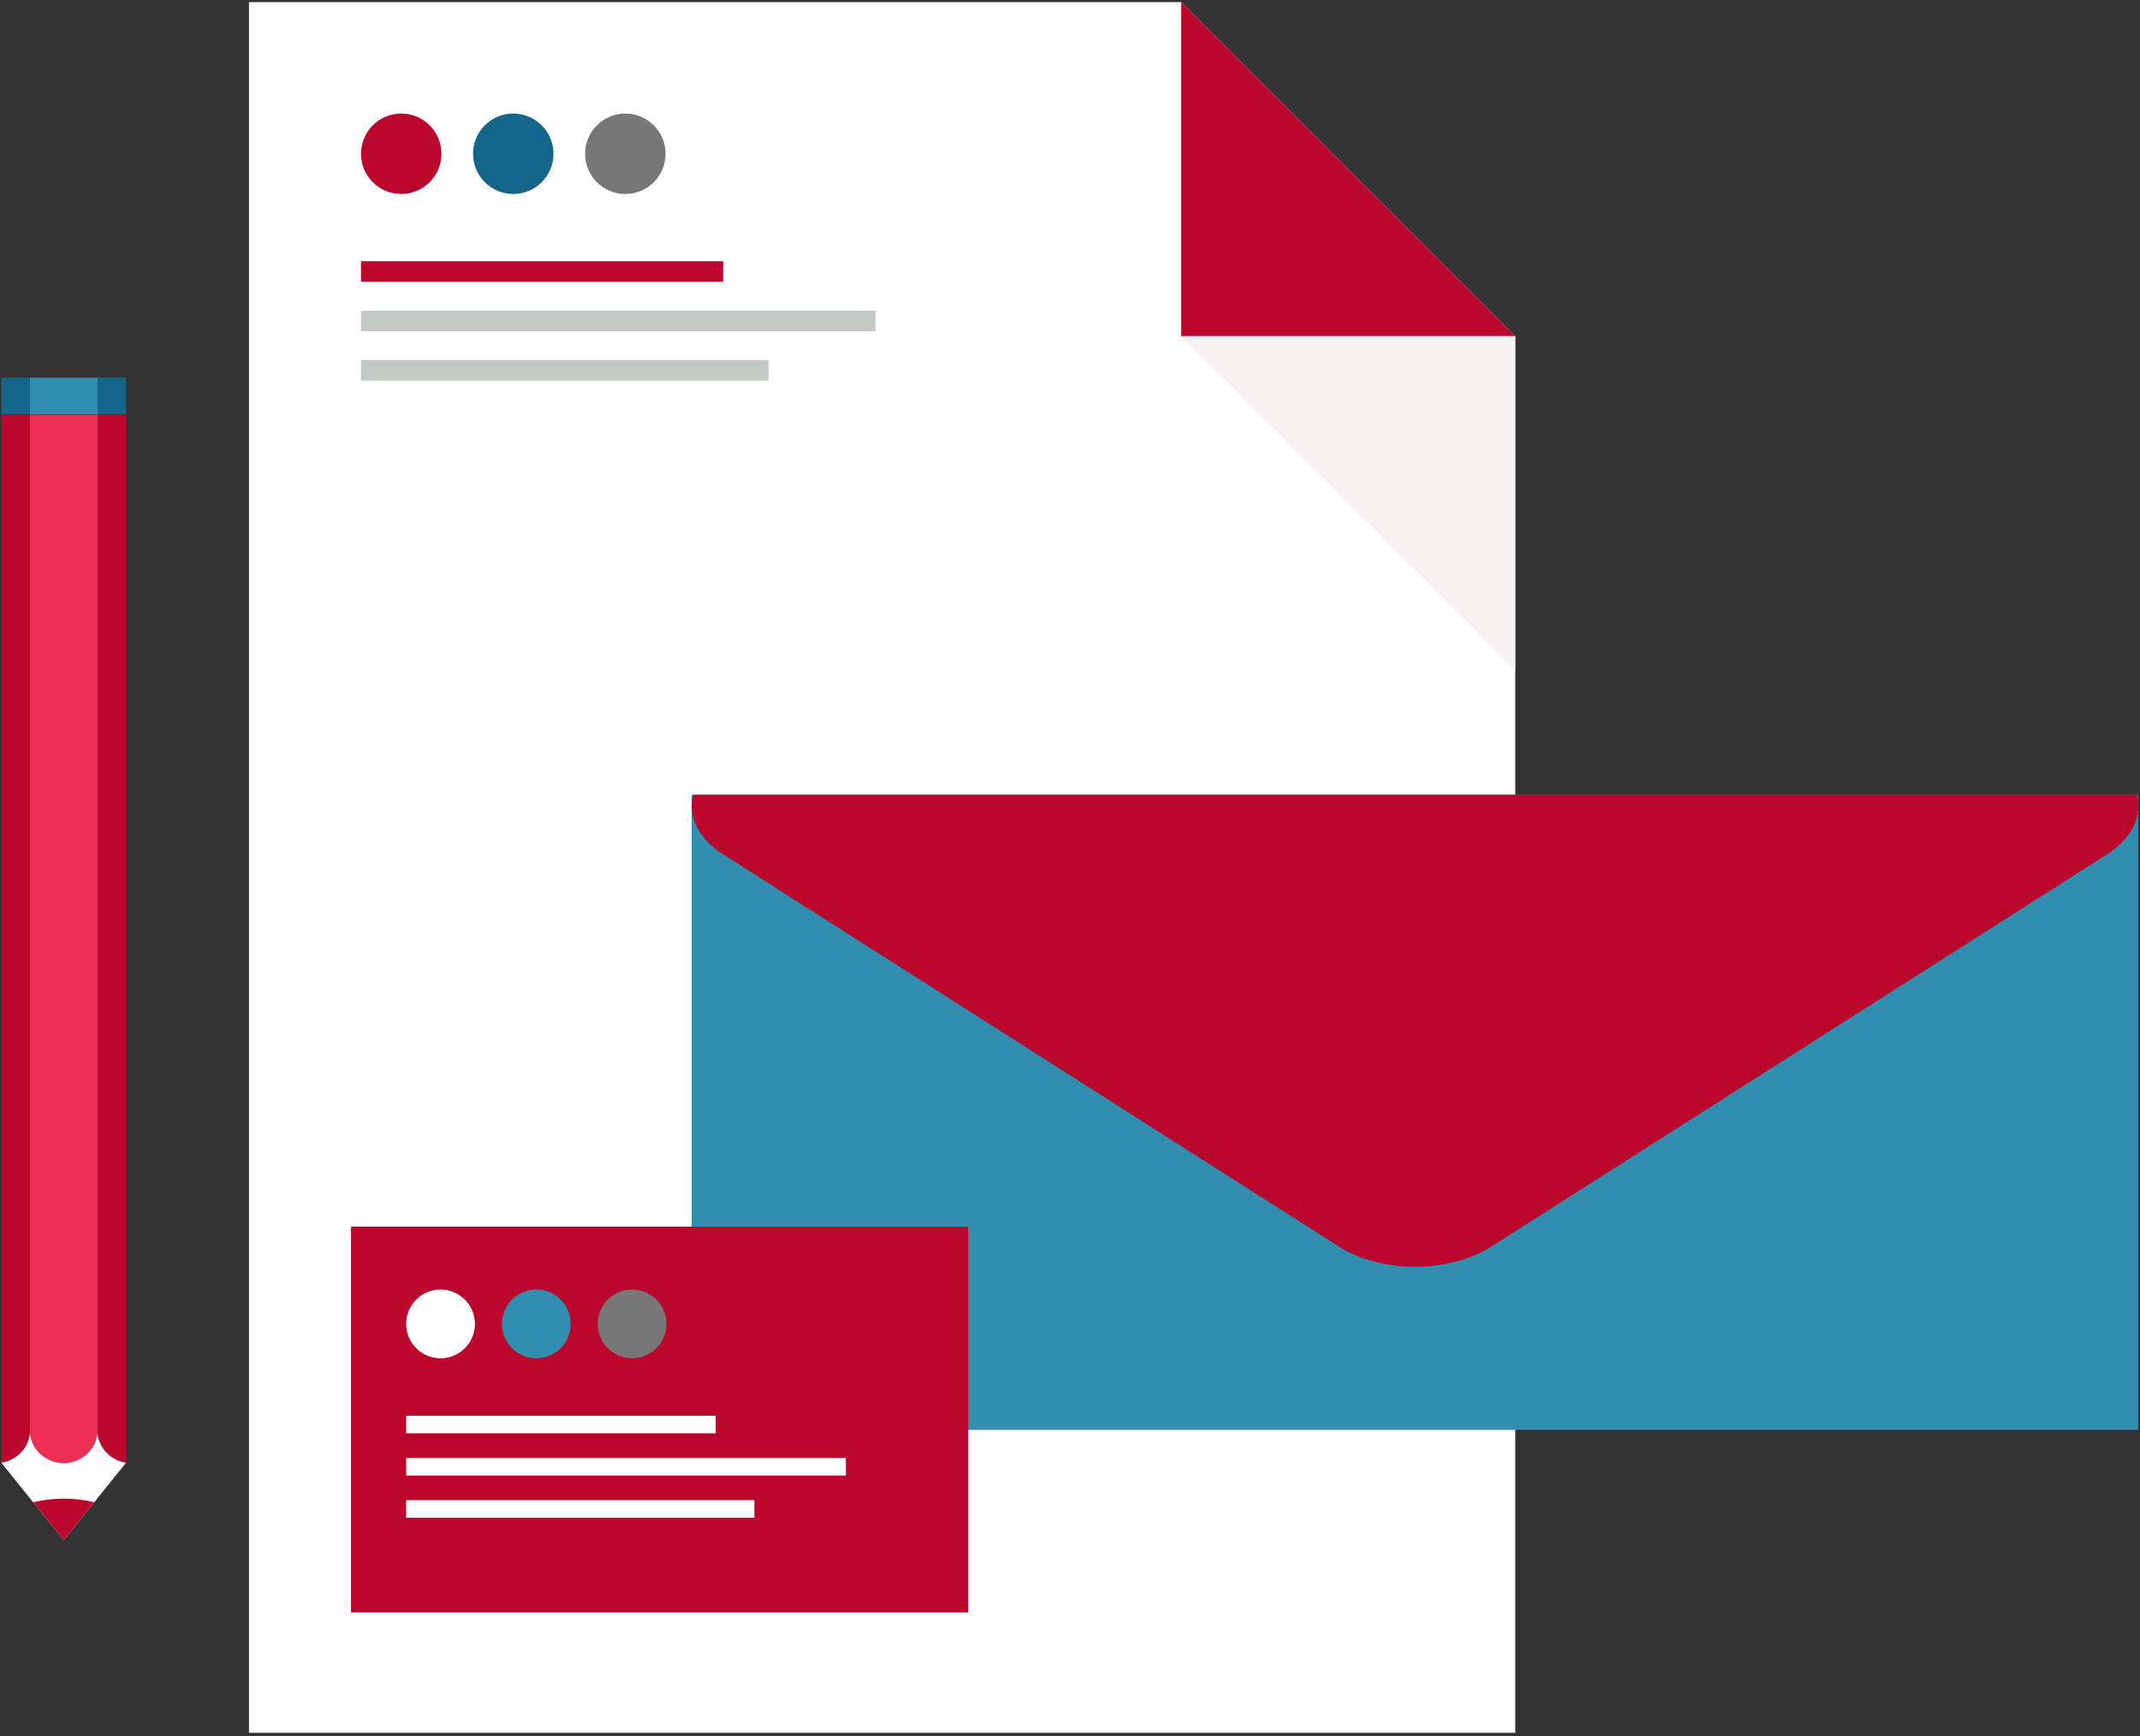 <?xml version="1.0" encoding="utf-8"?>
<!-- Generator: Adobe Illustrator 16.0.0, SVG Export Plug-In . SVG Version: 6.00 Build 0)  -->
<!DOCTYPE svg PUBLIC "-//W3C//DTD SVG 1.1//EN" "http://www.w3.org/Graphics/SVG/1.1/DTD/svg11.dtd">
<svg version="1.1" id="Ebene_1" xmlns="http://www.w3.org/2000/svg" xmlns:xlink="http://www.w3.org/1999/xlink" x="0px" y="0px"
	 width="400px" height="324.505px" viewBox="0 0 400 324.505" enable-background="new 0 0 400 324.505" xml:space="preserve">
<rect x="0" y="0" width="400" height="324.505" fill="#333333" stroke="none"/>
<polygon fill="#FFFFFF" points="283.234,323.879 283.234,150.018 283.234,62.85 220.774,0.39 46.535,0.39 46.535,64.922 
	46.535,150.018 46.535,323.879 "/>
<polygon fill="#BA072B" points="220.774,62.85 283.234,62.85 220.774,0.39 "/>
<polygon fill="#F6F2F1" points="283.234,62.85 220.774,62.85 283.234,125.309 "/>
<g>
	<path fill="#136687" d="M88.419,28.739c0-4.151,3.369-7.515,7.522-7.515c4.149,0,7.519,3.364,7.519,7.515
		c0,4.154-3.369,7.521-7.519,7.521C91.788,36.259,88.419,32.893,88.419,28.739z"/>
	<path fill="#BA072B" d="M67.474,28.739c0-4.151,3.366-7.515,7.521-7.515c4.153,0,7.518,3.364,7.518,7.515
		c0,4.154-3.364,7.521-7.518,7.521C70.84,36.259,67.474,32.893,67.474,28.739z"/>
	<path fill="#777777" d="M124.404,28.739c0,4.154-3.363,7.521-7.522,7.521c-4.153,0-7.516-3.366-7.516-7.521
		c0-4.151,3.363-7.515,7.516-7.515C121.041,21.224,124.404,24.587,124.404,28.739z"/>
</g>
<g>
	<rect x="67.474" y="48.828" fill="#BA072B" width="67.702" height="3.842"/>
	<rect x="67.474" y="58.055" fill="#C3C9C4" width="96.162" height="3.848"/>
	<rect x="67.474" y="67.291" fill="#C3C9C4" width="76.163" height="3.844"/>
</g>
<g>
	<rect x="129.281" y="148.554" fill="#318EAF" width="270.382" height="118.706"/>
	<path fill="#BA072B" d="M135.166,159.699l115.103,73.317c7.855,5.002,20.596,5.002,28.453,0l115.092-73.317
		c3.701-2.358,5.634-5.41,5.85-8.5v-1.12c-0.037-0.512-0.114-1.02-0.244-1.524H129.564
		C128.551,152.488,130.408,156.667,135.166,159.699z"/>
</g>
<g>
	<rect x="65.612" y="229.279" fill="#BA072B" width="115.36" height="72.104"/>
	<g>
		<path fill="#318EAF" d="M93.819,247.449c0-3.545,2.875-6.422,6.427-6.422c3.554,0,6.426,2.877,6.426,6.422
			c0,3.557-2.872,6.434-6.426,6.434C96.694,253.883,93.819,251.006,93.819,247.449z"/>
		<path fill="#FFFFFF" d="M75.919,247.449c0-3.545,2.873-6.422,6.427-6.422c3.548,0,6.423,2.877,6.423,6.422
			c0,3.557-2.875,6.434-6.423,6.434C78.792,253.883,75.919,251.006,75.919,247.449z"/>
		<path fill="#777777" d="M124.575,247.449c0,3.557-2.878,6.434-6.426,6.434c-3.551,0-6.426-2.877-6.426-6.434
			c0-3.545,2.875-6.422,6.426-6.422C121.697,241.027,124.575,243.904,124.575,247.449z"/>
	</g>
	<g>
		<rect x="75.919" y="264.621" fill="#FFFFFF" width="57.863" height="3.288"/>
		<rect x="75.919" y="272.511" fill="#FFFFFF" width="82.191" height="3.284"/>
		<rect x="75.919" y="280.398" fill="#FFFFFF" width="65.093" height="3.29"/>
	</g>
</g>
<g>
	<path fill="#BA072B" d="M0.26,77.535v195.866c2.792-0.43,4.972-2.619,5.32-5.374V77.535H0.26z"/>
	<path fill="#EC2F53" d="M18.231,77.535H5.58v190.492l0,0c0.002,0.023,0.012,0.048,0.017,0.07c0-0.02,0.002-0.055,0.006-0.075
		c0.379,3.074,3.054,5.455,6.301,5.459c3.25-0.004,5.915-2.385,6.299-5.459c0.005,0.021,0.005,0.056,0.011,0.075
		c0-0.022,0.013-0.047,0.013-0.07h0.004V77.535z"/>
	<path fill="#BA072B" d="M18.231,268.027c0.347,2.759,2.533,4.947,5.315,5.374V77.535h-5.315V268.027z"/>
	<path fill="#FFFFFF" d="M23.559,273.405c-2.789-0.421-4.98-2.616-5.327-5.378h-0.004c0,0.023-0.013,0.048-0.013,0.07
		c-0.005-0.02-0.005-0.055-0.011-0.075c-0.384,3.074-3.049,5.455-6.299,5.459c-3.247-0.004-5.921-2.385-6.301-5.459
		c-0.004,0.021-0.006,0.056-0.006,0.075c-0.005-0.022-0.015-0.047-0.017-0.07l0,0c-0.348,2.762-2.537,4.957-5.333,5.378
		l11.656,14.488L23.559,273.405z"/>
	<path fill="#BA072B" d="M6.183,280.781l5.721,7.112l5.722-7.112c-1.839-0.434-3.751-0.672-5.722-0.672
		C9.934,280.109,8.023,280.348,6.183,280.781z"/>
	<g>
		<rect x="0.26" y="70.592" fill="#136687" width="5.32" height="6.857"/>
		<rect x="5.58" y="70.592" fill="#318EAF" width="12.651" height="6.857"/>
		<rect x="18.231" y="70.592" fill="#136687" width="5.315" height="6.857"/>
	</g>
</g>
</svg>
